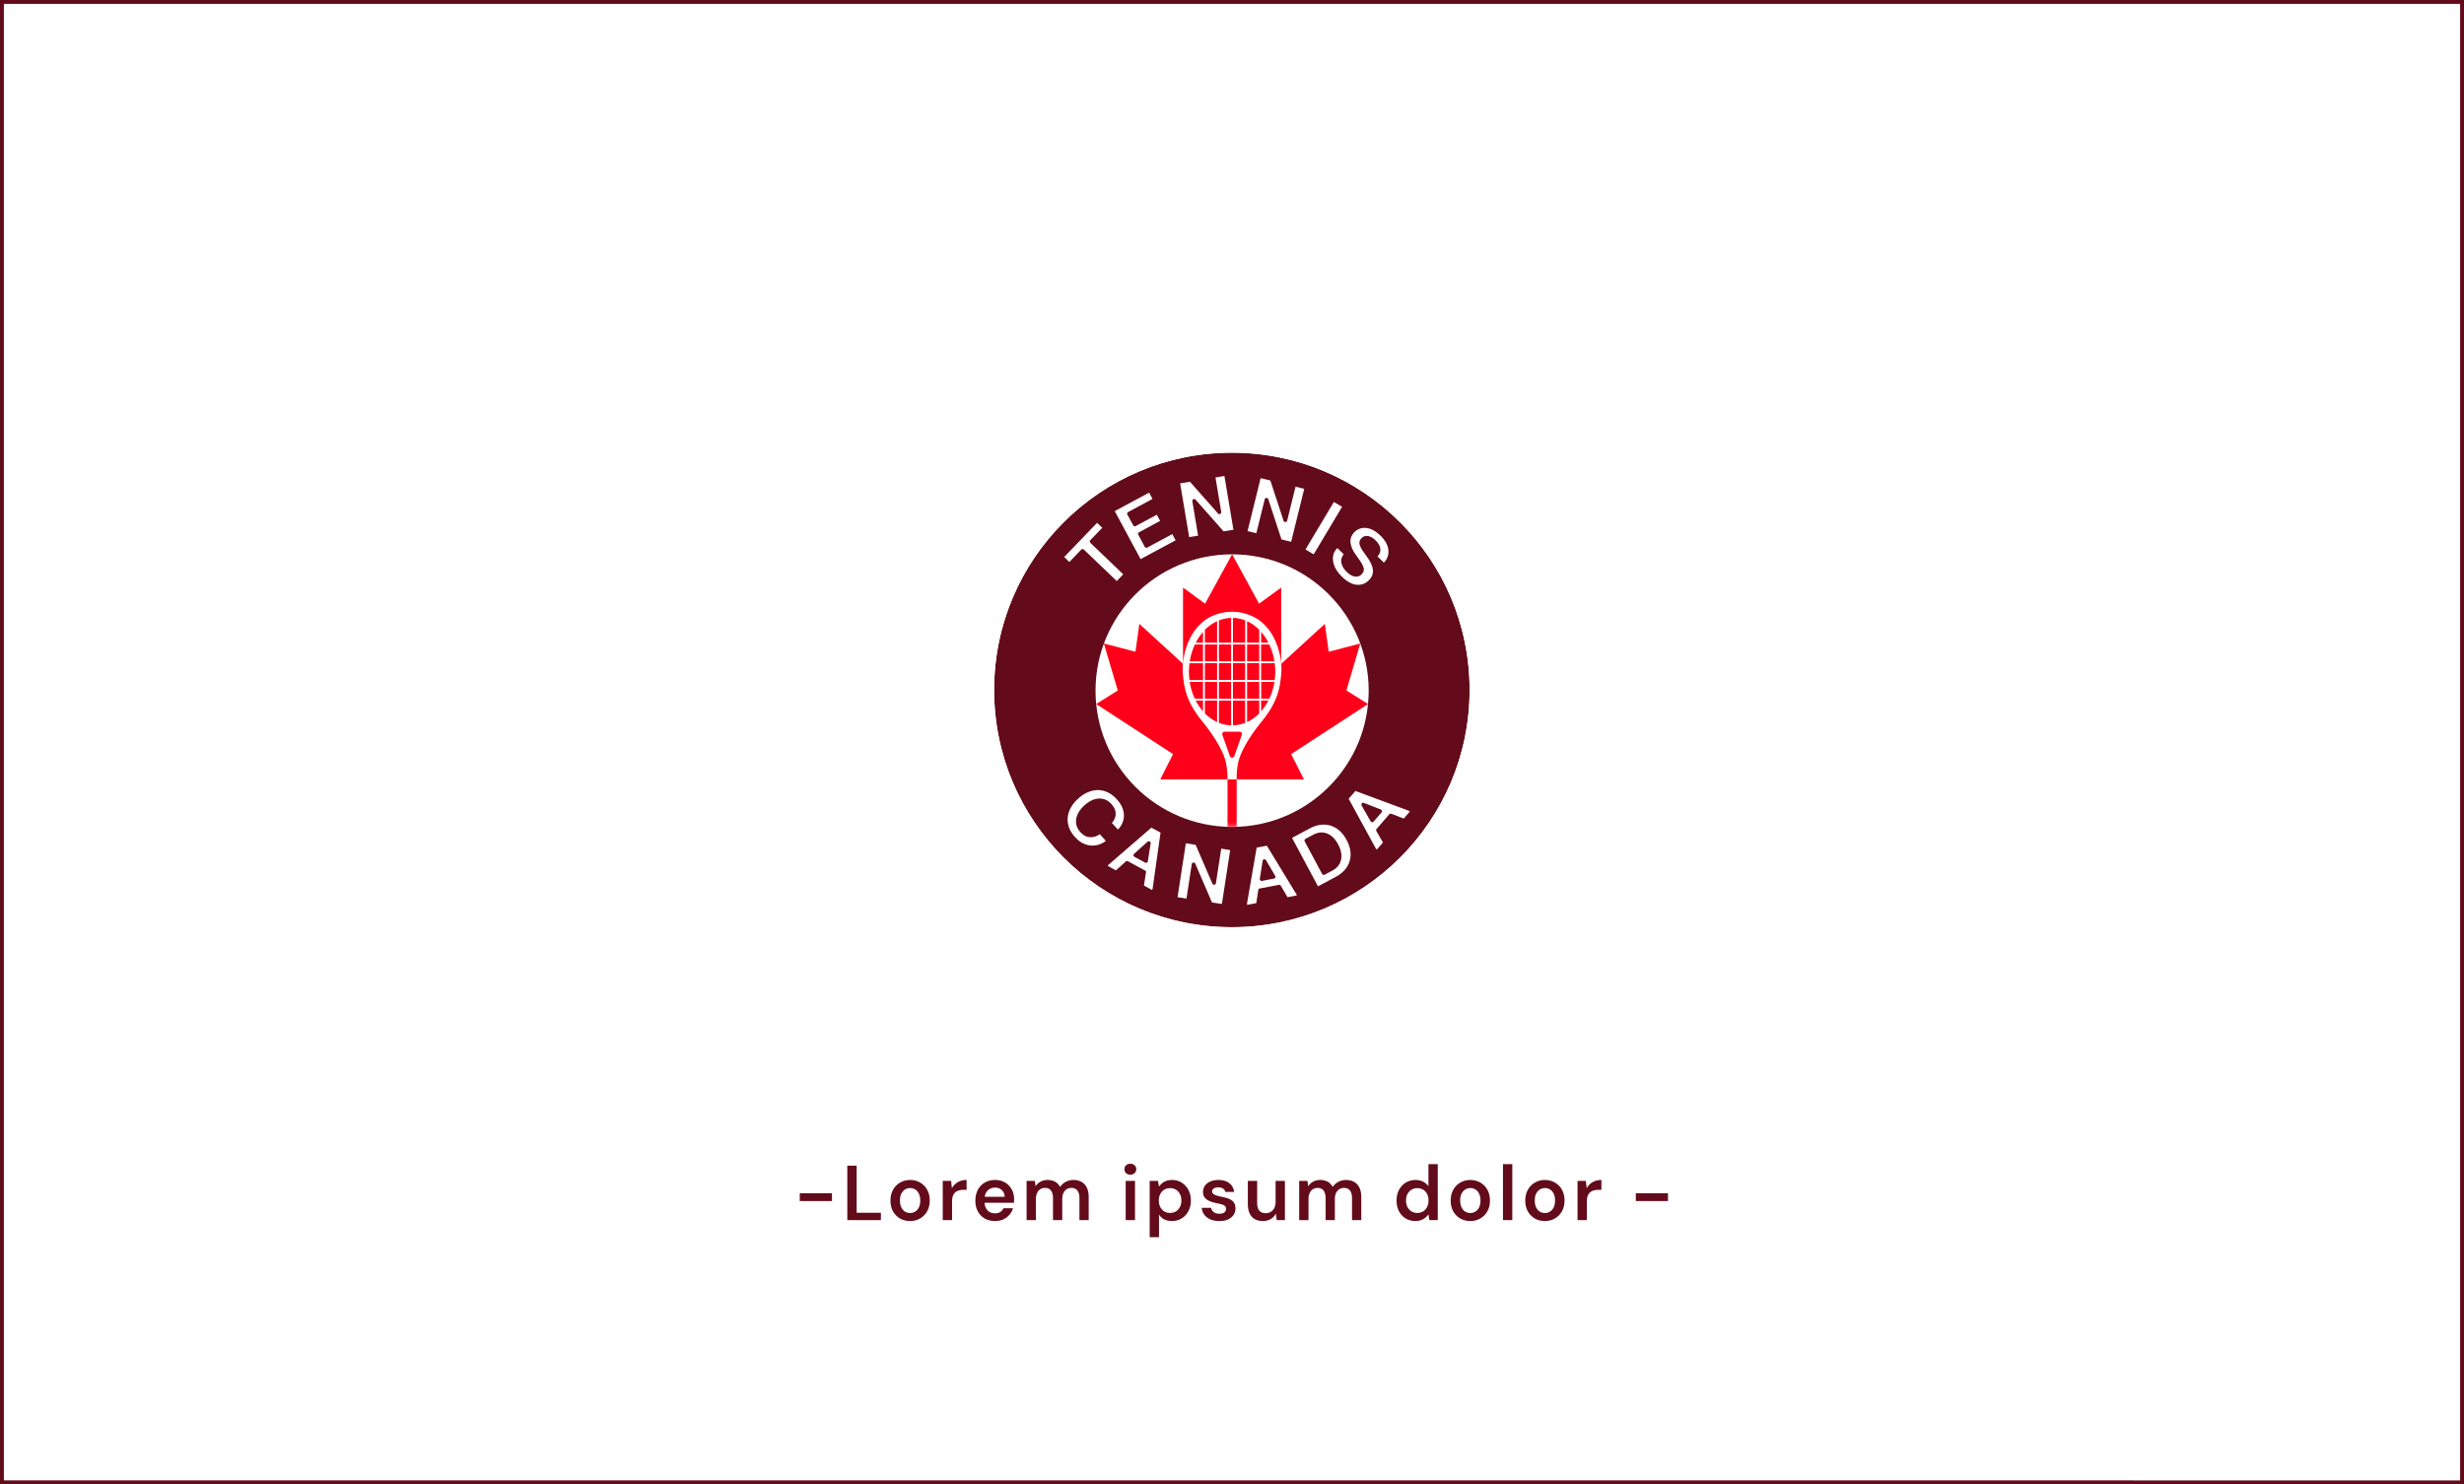 <svg width="634" height="382" fill="none" xmlns="http://www.w3.org/2000/svg"><rect width="100%" height="100%" fill="#333333" stroke="none"/><path fill="#fff" stroke="#630B1A" d="M.5.5h633v381H.5z"/><path d="M316.969 238.623c33.788 0 61.178-27.336 61.178-61.058 0-33.721-27.39-61.058-61.178-61.058s-61.178 27.337-61.178 61.058c0 33.722 27.39 61.058 61.178 61.058Z" fill="#630B1A"/><path d="M317.026 212.811c19.41 0 35.144-15.704 35.144-35.075 0-19.371-15.734-35.075-35.144-35.075-19.409 0-35.143 15.704-35.143 35.075 0 19.371 15.734 35.075 35.143 35.075Z" fill="#fff"/><path d="m332.222 194.078 3.29 6.51h-36.97l3.29-6.51-19.777-12.888 5.553-3.492-3.576-12.09 8.121 2.125 1.008-7.174 11.239 10.287v-19.625l5.667 4.138 6.96-12.698v-.019.019l6.941 12.698 5.686-4.138v19.625l11.24-10.287.988 7.174 8.121-2.125-3.556 12.09 5.552 3.492-19.777 12.888Z" fill="#FF001A"/><mask id="a" style="mask-type:luminance" maskUnits="userSpaceOnUse" x="281" y="142" width="72" height="71"><path d="M317.026 212.811c19.41 0 35.144-15.704 35.144-35.075 0-19.371-15.734-35.075-35.144-35.075-19.409 0-35.143 15.704-35.143 35.075 0 19.371 15.734 35.075 35.143 35.075Z" fill="#fff"/></mask><g mask="url(#a)"><path d="M318.206 200.588V213c-.4 0-.799.019-1.198.019-.4 0-.78 0-1.16-.019v-12.412h2.377-.019Z" fill="#FF001A"/></g><path d="M324.576 160.103c-.114-.094-.228-.208-.361-.322-1.293-1.006-3.556-2.069-6.2-2.297h-.076c-.304-.019-.608-.038-.932-.038-.323 0-.627.019-.932.038h-.076c-2.662.228-4.906 1.291-6.199 2.297a5.807 5.807 0 0 0-.361.322c-3.918 3.246-5.211 8.978-5.135 12.375 0 .228 0 .456.038.665.304 3.834.875 7.383 4.887 12.337 4.526 5.599 5.82 9.072 6.181 10.647.418 1.879.418 3.53.418 4.138v.323h2.377v-.323c0-.626 0-2.259.419-4.138.361-1.575 1.635-5.067 6.18-10.647 3.994-4.935 4.583-8.503 4.888-12.337.019-.209.038-.437.038-.665.076-3.397-1.198-9.129-5.116-12.375h-.038Zm3.556 12.755c0 .74-.057 1.461-.152 2.164h-3.48v-4.328h3.48c.095.702.152 1.424.152 2.164Zm-22.212 0c0-.74.057-1.462.153-2.164h3.48v4.328h-3.48a15.964 15.964 0 0 1-.153-2.164Zm.21-2.657a16.596 16.596 0 0 1 1.312-4.328h2.092v4.328h-3.423.019Zm3.404 5.295v4.328h-2.092a15.09 15.09 0 0 1-1.312-4.328h3.423-.019Zm7.721-.493v-4.328h3.118v4.328h-3.118Zm3.137.493v4.328h-3.137v-4.328h3.137Zm-3.137-5.295v-4.328h3.118v4.328h-3.118Zm-.476 5.295v4.328h-3.138v-4.328h3.138Zm-3.138-.493v-4.328h3.138v4.328h-3.138Zm3.138-4.802h-3.138v-4.328h3.138v4.328Zm-6.751 4.802v-4.328h3.138v4.328h-3.138Zm3.138.493v4.328h-3.138v-4.328h3.138Zm-3.138-5.295v-4.328h3.138v4.328h-3.138Zm0-4.821v-3.284a10.746 10.746 0 0 1 3.138-2.22v5.504h-3.138Zm0 14.937h3.138v5.504a10.746 10.746 0 0 1-3.138-2.22v-3.284Zm3.613 0h3.138v6.358a9.248 9.248 0 0 1-3.138-.645v-5.713Zm3.614 0h3.118v5.713a9.135 9.135 0 0 1-3.118.645v-6.358Zm3.632-5.314v-4.328h3.119v4.328h-3.119Zm3.119.493v4.328h-3.119v-4.328h3.119Zm-3.119-5.295v-4.328h3.119v4.328h-3.119Zm0-4.821v-5.504a10.421 10.421 0 0 1 3.119 2.22v3.284h-3.119Zm3.119 14.937v3.284a10.92 10.92 0 0 1-3.119 2.22v-5.504h3.119Zm.494-14.444h2.092a15.113 15.113 0 0 1 1.312 4.328h-3.423v-4.328h.019Zm0 9.623h3.423a16.608 16.608 0 0 1-1.312 4.328h-2.092v-4.328h-.019Zm1.864-10.116H324.5v-2.752a12.74 12.74 0 0 1 1.864 2.752Zm-5.972-5.713v5.713h-3.137v-6.358a9.15 9.15 0 0 1 3.137.645Zm-3.613-.645v6.358h-3.138v-5.713a9.727 9.727 0 0 1 3.138-.645Zm-7.245 3.625v2.752h-1.864a14.836 14.836 0 0 1 1.864-2.752Zm-1.864 17.67h1.864v2.752a14.23 14.23 0 0 1-1.864-2.752Zm11.867 8.788-1.94 5.485c-.19.531-.951.531-1.141 0l-1.94-5.485a.604.604 0 0 1 .571-.797h3.898c.399 0 .685.417.552.797Zm4.963-6.055v-2.752h1.864a14.885 14.885 0 0 1-1.864 2.752Zm-43.682 20.517c1.179-.322 2.339-.303 3.442.057 1.122.361 2.149 1.025 3.062 2.05.685.74 1.179 1.481 1.464 2.221.286.721.419 1.442.4 2.088a4.819 4.819 0 0 1-.4 1.841 4.835 4.835 0 0 1-.951 1.461l-.209.19-1.54-1.689c.342-.361.608-.797.799-1.31.19-.512.228-1.082.114-1.689s-.476-1.234-1.046-1.879c-.59-.645-1.274-1.063-2.035-1.272-.78-.19-1.579-.152-2.415.114-.837.266-1.674.797-2.491 1.537-.818.741-1.408 1.538-1.75 2.335-.361.816-.475 1.613-.342 2.391.114.779.475 1.5 1.084 2.145.589.645 1.179 1.025 1.787 1.196.628.152 1.198.152 1.75 0a4.832 4.832 0 0 0 1.445-.664l1.54 1.689-.209.19c-.456.341-.97.588-1.578.797-.59.19-1.236.265-1.921.247-.684-.038-1.388-.228-2.092-.551-.722-.342-1.426-.892-2.111-1.632-.931-1.006-1.502-2.088-1.768-3.227a5.929 5.929 0 0 1 .266-3.435c.437-1.139 1.179-2.221 2.301-3.227 1.084-.987 2.225-1.651 3.404-1.955v-.019Zm4.335 19.056L296.259 213l2.358 1.272-2.054 14.52-.133.246-2.092-1.138.533-3.379a.47.47 0 0 0-.247-.493l-4.393-2.373a.488.488 0 0 0-.552.057l-2.548 2.278-2.092-1.139.133-.247-.019.019Zm6.751-2.106 2.739 1.48c.285.171.646-.019.703-.342l.723-4.593c.076-.436-.456-.721-.799-.436l-3.461 3.112c-.247.228-.209.627.095.779Zm19.969 11.748 2.529.38 2.13-13.875-2.301-.36-1.369 8.882c-.076.475-.723.551-.913.114l-4.298-9.983-2.529-.399-2.13 13.874 2.301.361 1.35-8.864c.077-.474.723-.55.913-.113l4.298 9.983h.019Zm8.977.342 2.491-14.463 2.624-.494 7.626 12.527.057.285-2.358.436-1.731-2.942a.488.488 0 0 0-.513-.227l-4.906.93a.443.443 0 0 0-.381.398l-.513 3.379-2.339.436-.057-.284v.019Zm3.879-5.903 3.062-.589a.468.468 0 0 0 .323-.702l-2.358-4.024c-.228-.379-.818-.265-.875.171l-.722 4.593a.477.477 0 0 0 .57.551Zm12.303-13.514c1.255-.664 2.473-.987 3.652-.968a5.952 5.952 0 0 1 3.271 1.025c.988.664 1.844 1.632 2.529 2.923.684 1.272 1.027 2.505 1.027 3.72a5.841 5.841 0 0 1-.97 3.284c-.647.987-1.598 1.822-2.834 2.486l-4.583 2.448-6.675-12.469 4.583-2.449Zm3.157 11.711a.496.496 0 0 0 .647.209l1.959-1.044c1.255-.665 2.015-1.614 2.263-2.809.266-1.196 0-2.506-.742-3.929-.761-1.424-1.712-2.373-2.853-2.809-1.141-.456-2.339-.342-3.594.322l-1.959 1.044a.494.494 0 0 0-.209.646l4.488 8.389v-.019Zm13.863-6.453-7.036-12.869 1.749-2.012 13.769 5.106.228.19-1.56 1.803-3.195-1.234a.47.47 0 0 0-.532.133l-3.271 3.758a.489.489 0 0 0-.057.55l1.693 2.961-1.56 1.803-.228-.189Zm-.609-7.004 2.035-2.353c.209-.247.114-.646-.19-.76l-4.336-1.689c-.418-.171-.818.285-.589.683l2.301 4.043c.171.285.551.342.779.076Zm-71.16-76.887 1.331 1.271-3.062 3.189c-.19.19-.171.493 0 .683l8.463 8.105-1.655 1.746-8.462-8.105c-.19-.189-.495-.17-.685 0l-3.061 3.189-1.332-1.272 8.463-8.806Zm13.407-7.744.856 1.594-6.276 3.379a.47.47 0 0 0-.19.645l1.502 2.771a.471.471 0 0 0 .647.19l5.42-2.923.856 1.594-5.42 2.923a.469.469 0 0 0-.19.645l1.654 3.094a.471.471 0 0 0 .647.19l6.446-3.454.856 1.594-9.014 4.84-6.656-12.356 8.824-4.745.038.019Zm17.058-3.929 2.301-.38 2.321 13.837-2.53.417-7.207-8.161c-.324-.361-.913-.076-.837.399l1.483 8.863-2.301.38-2.32-13.837 2.529-.417 7.208 8.161c.323.361.913.076.837-.398l-1.484-8.864Zm14.111.778-2.491-.607-3.366 13.627 2.263.551 2.149-8.712c.114-.475.78-.494.932-.038l3.385 10.344 2.491.607 3.366-13.627-2.244-.551-2.149 8.731c-.114.475-.78.494-.932.038l-3.385-10.344-.019-.019Zm18.465 6.776-7.303 12.223-2.111-1.253 7.303-12.223 2.111 1.253Zm5.06 5.485c.704-.133 1.464-.076 2.282.228.818.304 1.616.854 2.453 1.632 1.236 1.177 1.921 2.392 2.092 3.587.171 1.215-.133 2.297-.932 3.208l-.209.209-1.635-1.576c.418-.474.665-.93.722-1.423a2.504 2.504 0 0 0-.247-1.424c-.228-.474-.552-.892-.989-1.309-.647-.626-1.293-.987-1.94-1.101-.646-.114-1.198.076-1.654.55-.457.475-.628.987-.495 1.557.133.569.438 1.196.932 1.879l1.084 1.537c.514.721.894 1.424 1.141 2.088.247.683.324 1.329.228 1.955-.095.626-.437 1.234-1.007 1.803-.856.873-1.902 1.272-3.119 1.158-1.217-.095-2.473-.778-3.766-2.031-.855-.835-1.464-1.67-1.863-2.543-.381-.854-.533-1.709-.476-2.506.057-.797.381-1.518.913-2.144l.209-.209 1.636 1.594c-.59.759-.78 1.537-.571 2.335.209.797.647 1.518 1.35 2.201.704.684 1.389 1.082 2.073 1.196.685.114 1.274-.076 1.769-.588.494-.513.665-1.044.494-1.652-.171-.588-.513-1.252-1.027-1.974l-1.084-1.537c-.722-1.025-1.141-2.05-1.255-3.018-.095-.987.248-1.879 1.027-2.676a3.615 3.615 0 0 1 1.845-1.006h.019Z" fill="#fff"/><path d="M316.95 116.507c33.793 0 61.178 27.331 61.178 61.058 0 33.727-27.385 61.058-61.178 61.058-33.793 0-61.159-27.35-61.159-61.058s27.385-61.058 61.159-61.058Zm0-2.714c-35.22 0-63.897 28.621-63.897 63.772 0 35.151 28.658 63.772 63.897 63.772s63.898-28.602 63.898-63.772-28.659-63.772-63.898-63.772Z" fill="#fff"/><path d="M205.789 309.1v-2h8.28v2h-8.28Zm12.229 4.9v-14h2.4v12.12h6.24V314h-8.64Zm16.147.24c-.96 0-1.827-.22-2.6-.66a4.918 4.918 0 0 1-1.8-1.86c-.427-.8-.64-1.713-.64-2.74 0-1.053.22-1.973.66-2.76a4.74 4.74 0 0 1 1.8-1.86c.773-.453 1.64-.68 2.6-.68.96 0 1.82.227 2.58.68a4.6 4.6 0 0 1 1.8 1.84c.44.787.66 1.707.66 2.76 0 1.053-.22 1.973-.66 2.76a4.875 4.875 0 0 1-1.82 1.86c-.76.44-1.62.66-2.58.66Zm0-2.06c.48 0 .913-.12 1.3-.36.4-.24.72-.6.96-1.08.24-.48.36-1.073.36-1.78 0-.707-.12-1.293-.36-1.76-.227-.48-.54-.84-.94-1.08-.387-.24-.82-.36-1.3-.36-.467 0-.9.12-1.3.36s-.72.6-.96 1.08c-.24.467-.36 1.053-.36 1.76 0 .707.12 1.3.36 1.78s.553.84.94 1.08c.4.24.833.36 1.3.36Zm8.409 1.82v-10.08h2.14l.22 1.88c.24-.44.54-.813.9-1.12.36-.32.78-.567 1.26-.74a4.87 4.87 0 0 1 1.62-.26v2.54h-.84c-.4 0-.78.053-1.14.16-.36.093-.673.253-.94.48-.253.213-.453.513-.6.9-.146.373-.22.847-.22 1.42V314h-2.4Zm13.455.24c-1 0-1.88-.213-2.64-.64a4.629 4.629 0 0 1-1.78-1.84c-.427-.787-.64-1.693-.64-2.72 0-1.067.206-2 .62-2.8a4.734 4.734 0 0 1 1.78-1.88c.773-.453 1.666-.68 2.68-.68.986 0 1.846.22 2.58.66.733.44 1.3 1.033 1.7 1.78.4.733.6 1.56.6 2.48v.44c0 .16-.014.327-.04.5h-8.2V308h5.82c-.027-.733-.274-1.307-.74-1.72-.467-.427-1.047-.64-1.74-.64-.494 0-.947.113-1.36.34-.414.227-.74.567-.98 1.02-.24.44-.36 1-.36 1.68v.58c0 .627.113 1.167.34 1.62.24.453.56.8.96 1.04.413.227.873.34 1.38.34.56 0 1.02-.12 1.38-.36.373-.24.646-.56.82-.96h2.44a4.71 4.71 0 0 1-.92 1.7 4.692 4.692 0 0 1-1.58 1.18c-.627.28-1.334.42-2.12.42Zm8.116-.24v-10.08h2.12l.2 1.38c.32-.507.74-.9 1.26-1.18.533-.293 1.14-.44 1.82-.44.506 0 .96.067 1.36.2.413.133.773.333 1.08.6.32.267.58.6.78 1 .373-.56.86-1 1.46-1.32a4.1 4.1 0 0 1 1.96-.48c.84 0 1.553.173 2.14.52.586.333 1.033.833 1.34 1.5.306.653.46 1.46.46 2.42V314h-2.38v-5.64c0-.853-.174-1.507-.52-1.96-.347-.453-.86-.68-1.54-.68-.467 0-.88.113-1.24.34-.347.227-.62.56-.82 1-.2.427-.3.953-.3 1.58V314h-2.38v-5.64c0-.853-.174-1.507-.52-1.96-.347-.453-.867-.68-1.56-.68-.44 0-.84.113-1.2.34-.347.227-.62.56-.82 1-.2.427-.3.953-.3 1.58V314h-2.4Zm25.498 0v-10.08h2.4V314h-2.4Zm1.2-11.68c-.44 0-.807-.133-1.1-.4-.28-.28-.42-.62-.42-1.02 0-.413.14-.747.42-1 .293-.267.66-.4 1.1-.4.44 0 .8.133 1.08.4.293.253.44.587.44 1 0 .4-.147.74-.44 1.02-.28.267-.64.4-1.08.4Zm4.974 16.08v-14.48h2.14l.26 1.46c.213-.293.466-.567.76-.82.306-.267.673-.48 1.1-.64.44-.16.94-.24 1.5-.24.946 0 1.78.233 2.5.7a4.846 4.846 0 0 1 1.72 1.9c.413.787.62 1.687.62 2.7 0 1.013-.214 1.92-.64 2.72a4.727 4.727 0 0 1-1.72 1.86c-.72.453-1.547.68-2.48.68-.76 0-1.427-.14-2-.42a3.572 3.572 0 0 1-1.36-1.24v5.82h-2.4Zm5.26-6.24c.56 0 1.06-.133 1.5-.4.44-.267.78-.64 1.02-1.12.253-.48.38-1.033.38-1.66 0-.64-.127-1.2-.38-1.68a2.68 2.68 0 0 0-1.02-1.12c-.44-.267-.94-.4-1.5-.4-.574 0-1.08.133-1.52.4-.427.267-.767.64-1.02 1.12-.24.48-.36 1.033-.36 1.66 0 .64.12 1.2.36 1.68.253.467.593.84 1.02 1.12.44.267.946.4 1.52.4Zm12.689 2.08c-.893 0-1.673-.14-2.34-.42-.653-.293-1.173-.693-1.56-1.2a3.617 3.617 0 0 1-.66-1.78h2.4c.067.28.187.54.36.78.174.227.407.407.7.54a2.7 2.7 0 0 0 1.08.2c.4 0 .727-.053.98-.16.254-.12.44-.273.56-.46.12-.187.18-.387.18-.6 0-.32-.086-.567-.26-.74-.173-.173-.426-.307-.76-.4-.32-.107-.706-.207-1.16-.3a15.38 15.38 0 0 1-1.4-.34 6.219 6.219 0 0 1-1.2-.54 2.613 2.613 0 0 1-.84-.82c-.2-.333-.3-.74-.3-1.22 0-.587.154-1.113.46-1.58.32-.467.774-.833 1.36-1.1.6-.28 1.314-.42 2.14-.42 1.174 0 2.107.273 2.8.82.707.533 1.12 1.287 1.24 2.26h-2.28a1.24 1.24 0 0 0-.56-.86c-.306-.213-.713-.32-1.22-.32-.52 0-.92.1-1.2.3a.883.883 0 0 0-.4.76c0 .2.08.387.24.56.174.16.42.3.74.42.32.107.714.213 1.18.32.747.147 1.407.32 1.98.52.574.2 1.027.493 1.36.88.334.387.5.933.5 1.64a2.77 2.77 0 0 1-.5 1.7c-.333.493-.806.88-1.42 1.16-.613.267-1.346.4-2.2.4Zm11.189 0c-.813 0-1.513-.16-2.1-.48-.573-.333-1.013-.827-1.32-1.48-.307-.667-.46-1.487-.46-2.46v-5.9h2.4v5.66c0 .867.18 1.527.54 1.98.373.44.933.66 1.68.66.48 0 .907-.113 1.28-.34.387-.227.687-.553.9-.98.227-.44.34-.973.34-1.6v-5.38h2.4V314h-2.12l-.18-1.68a3.469 3.469 0 0 1-1.34 1.4c-.573.347-1.247.52-2.02.52Zm9.33-.24v-10.08h2.12l.2 1.38c.32-.507.74-.9 1.26-1.18.534-.293 1.14-.44 1.82-.44.507 0 .96.067 1.36.2.414.133.774.333 1.08.6.32.267.58.6.78 1 .374-.56.86-1 1.46-1.32.6-.32 1.254-.48 1.96-.48.84 0 1.554.173 2.14.52.587.333 1.034.833 1.34 1.5.307.653.46 1.46.46 2.42V314h-2.38v-5.64c0-.853-.173-1.507-.52-1.96-.346-.453-.86-.68-1.54-.68-.466 0-.88.113-1.24.34-.346.227-.62.56-.82 1-.2.427-.3.953-.3 1.58V314h-2.38v-5.64c0-.853-.173-1.507-.52-1.96-.346-.453-.866-.68-1.56-.68-.44 0-.84.113-1.2.34-.346.227-.62.56-.82 1-.2.427-.3.953-.3 1.58V314h-2.4Zm29.879.24c-.934 0-1.767-.227-2.5-.68a4.682 4.682 0 0 1-1.72-1.88c-.4-.8-.6-1.707-.6-2.72 0-1.013.206-1.913.62-2.7a4.682 4.682 0 0 1 4.24-2.58c.76 0 1.42.147 1.98.44.573.28 1.026.68 1.36 1.2v-5.72h2.4V314h-2.16l-.24-1.46a5.158 5.158 0 0 1-.78.84c-.307.253-.674.46-1.1.62-.427.16-.927.24-1.5.24Zm.5-2.08c.573 0 1.08-.133 1.52-.4.44-.28.78-.66 1.02-1.14.24-.48.36-1.033.36-1.66s-.12-1.18-.36-1.66a2.68 2.68 0 0 0-1.02-1.12c-.44-.267-.947-.4-1.52-.4-.547 0-1.04.133-1.48.4-.44.267-.787.64-1.04 1.12-.24.48-.36 1.033-.36 1.66s.12 1.18.36 1.66c.253.48.6.86 1.04 1.14.44.267.933.4 1.48.4Zm13.649 2.08c-.96 0-1.826-.22-2.6-.66a4.918 4.918 0 0 1-1.8-1.86c-.426-.8-.64-1.713-.64-2.74 0-1.053.22-1.973.66-2.76a4.74 4.74 0 0 1 1.8-1.86c.774-.453 1.64-.68 2.6-.68.96 0 1.82.227 2.58.68a4.586 4.586 0 0 1 1.8 1.84c.44.787.66 1.707.66 2.76 0 1.053-.22 1.973-.66 2.76a4.868 4.868 0 0 1-1.82 1.86c-.76.44-1.62.66-2.58.66Zm0-2.06c.48 0 .914-.12 1.3-.36.4-.24.72-.6.96-1.08.24-.48.36-1.073.36-1.78 0-.707-.12-1.293-.36-1.76-.226-.48-.54-.84-.94-1.08-.386-.24-.82-.36-1.3-.36-.466 0-.9.12-1.3.36s-.72.6-.96 1.08c-.24.467-.36 1.053-.36 1.76 0 .707.12 1.3.36 1.78s.554.84.94 1.08c.4.24.834.36 1.3.36Zm8.41 1.82v-14.4h2.4V314h-2.4Zm10.778.24c-.96 0-1.827-.22-2.6-.66a4.918 4.918 0 0 1-1.8-1.86c-.427-.8-.64-1.713-.64-2.74 0-1.053.22-1.973.66-2.76a4.74 4.74 0 0 1 1.8-1.86c.773-.453 1.64-.68 2.6-.68.96 0 1.82.227 2.58.68a4.6 4.6 0 0 1 1.8 1.84c.44.787.66 1.707.66 2.76 0 1.053-.22 1.973-.66 2.76a4.875 4.875 0 0 1-1.82 1.86c-.76.44-1.62.66-2.58.66Zm0-2.06c.48 0 .913-.12 1.3-.36.4-.24.72-.6.96-1.08.24-.48.36-1.073.36-1.78 0-.707-.12-1.293-.36-1.76-.227-.48-.54-.84-.94-1.08-.387-.24-.82-.36-1.3-.36-.467 0-.9.12-1.3.36s-.72.6-.96 1.08c-.24.467-.36 1.053-.36 1.76 0 .707.12 1.3.36 1.78s.553.84.94 1.08c.4.24.833.36 1.3.36Zm8.409 1.82v-10.08h2.14l.22 1.88c.24-.44.54-.813.9-1.12.36-.32.78-.567 1.26-.74a4.87 4.87 0 0 1 1.62-.26v2.54h-.84c-.4 0-.78.053-1.14.16-.36.093-.673.253-.94.48-.253.213-.453.513-.6.9-.146.373-.22.847-.22 1.42V314h-2.4Zm14.992-4.9v-2h8.28v2h-8.28Z" fill="#630B1A"/></svg>